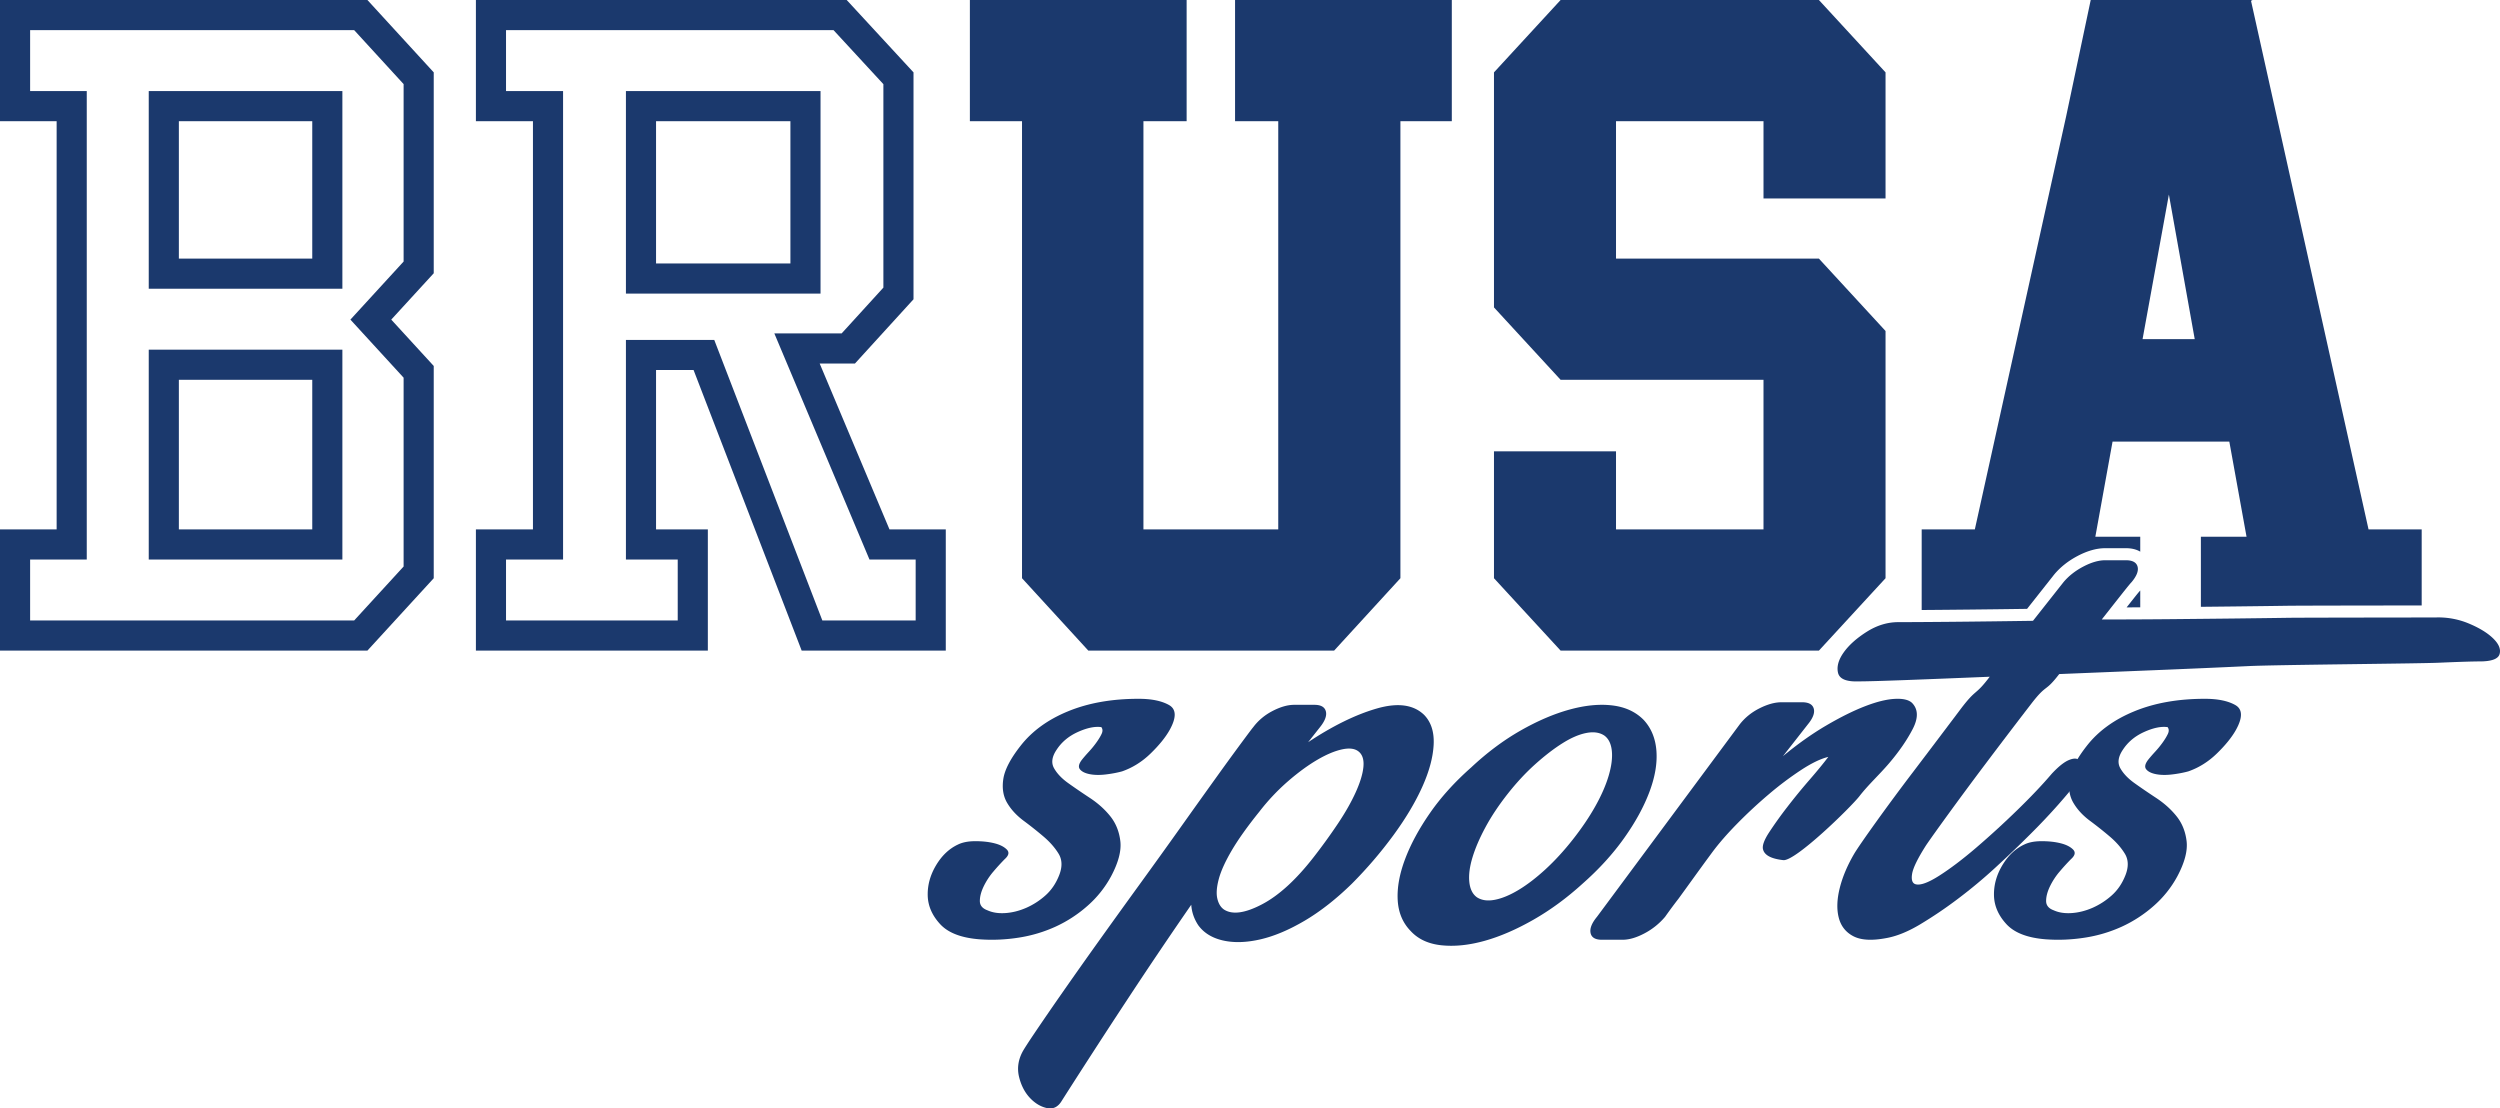 <?xml version="1.0" encoding="utf-8" ?>
<!DOCTYPE svg PUBLIC "-//W3C//DTD SVG 1.1//EN" "http://www.w3.org/Graphics/SVG/1.1/DTD/svg11.dtd">
<svg xmlns="http://www.w3.org/2000/svg" width="415" height="184"><g fill="#1B396D" fill-rule="nonzero"><path d="M60.99 0 72 12.015V45.36l-7.052 7.695L72 60.75v35.235L60.99 108H0V87.885h9.402v-67.77H0V0h60.99Zm-2.2 5H5v10.115h9.402v77.77H5V103h53.79L67 94.04V62.695l-8.833-9.639L67 43.415V13.96L58.79 5Zm-1.955 53.045v34.84H24.691v-34.84h32.144Zm-5 5H29.691v24.84h22.144v-24.84Zm5-47.93V47.93H24.691V15.115h32.144Zm-5 5H29.691V42.93h22.144V20.115ZM140.553 0l11.09 12.015V49.68l-9.72 10.665h-5.856l11.588 27.54H157V108h-23.923l-17.943-46.575h-6.23v26.46h8.598V108H79V87.885h9.47v-67.77H79V0h61.553Zm-2.19 5H84v10.115h9.47v77.77H84V103h28.502V92.885h-8.598v-36.46h14.662L136.51 103H152V92.885h-7.666l-15.795-37.54h11.176l6.927-7.601V13.97L138.363 5Zm-2.155 10.115V48.74h-32.304V15.115h32.304Zm-5 5h-22.304V43.74h22.304V20.115ZM241 0v20.115h-8.532v75.87L221.464 108H180.66l-11.005-12.015v-75.87H161V0h35.981v20.115h-7.171v67.77h22.38v-67.77h-7.171V0zM313 32.94h-20.258V20.115h-24.484V42.93h33.681L313 54.945v41.04L301.939 108h-42.878L248 95.985v-21.06h20.258v12.96h24.484v-24.84h-33.681L248 51.03V12.015L259.061 0h42.878L313 12.015zM373.92 0l-.25.135 19.508 87.75H402v12.619l-.585.001-.917.001-1.008.001h-.718l-.664.002-5.9.008-1.3.002h-.362l-.721.002c-4.793.01-9.173.022-10.19.037-2.39.037-5.212.074-8.465.11-1.846.022-3.787.042-5.823.063l-.001-11.631h7.58l-2.859-15.795h-19.383L347.826 89.1h7.455v2.478l-.129-.075c-.502-.272-1.155-.462-1.979-.497l-.28-.006h-3.414l-.277.005c-1.3.05-2.739.454-4.3 1.274-1.592.835-2.894 1.875-3.92 3.107l-4.487 5.683-.987.014a2391.693 2391.693 0 0 1-16.51.178L319 87.885h8.822l15.159-68.58L347.059 0h26.86Zm-18.638 98.019-.001 2.798-2.262.01.54-.685.255-.322c.568-.718.962-1.22 1.252-1.558l.162-.184.054-.06Zm4.753-65.724-4.369 24h8.658l-4.289-24Z"/><g><path d="M169.415 123.802c1.91-2.447 4.546-4.36 7.908-5.737 3.361-1.377 7.257-2.065 11.688-2.065 2.14 0 3.82.344 5.043 1.033 1.222.688 1.26 2.065.114 4.13-.687 1.224-1.738 2.525-3.151 3.901-1.414 1.377-2.999 2.372-4.756 2.984-.84.23-1.757.401-2.75.516-.993.115-1.872.096-2.636-.057s-1.299-.421-1.604-.804c-.306-.382-.191-.917.344-1.606.305-.382.687-.822 1.145-1.32.459-.497.879-1.013 1.261-1.548.382-.536.669-1.014.86-1.435.19-.42.171-.784-.058-1.09-1.07-.153-2.368.115-3.896.804-1.528.688-2.712 1.682-3.553 2.983-.764 1.147-.897 2.16-.4 3.04.496.88 1.279 1.702 2.349 2.467 1.07.765 2.272 1.587 3.61 2.467 1.336.88 2.463 1.893 3.38 3.04.917 1.148 1.47 2.525 1.662 4.131.19 1.607-.325 3.557-1.547 5.852a17.685 17.685 0 0 1-3.897 4.877 21.584 21.584 0 0 1-5.271 3.442 23.261 23.261 0 0 1-6.131 1.836c-2.177.344-4.336.44-6.475.286-3.056-.23-5.252-1.07-6.59-2.524-1.336-1.453-2.024-3.04-2.062-4.762-.038-1.72.42-3.384 1.375-4.99.955-1.607 2.159-2.755 3.61-3.443.764-.382 1.738-.574 2.922-.574 1.185 0 2.235.115 3.152.345.917.23 1.604.573 2.062 1.032.459.46.344.995-.343 1.607a36.167 36.167 0 0 0-1.834 2.008 11.516 11.516 0 0 0-1.661 2.524c-.42.88-.63 1.683-.63 2.41 0 .726.42 1.242 1.26 1.548.84.383 1.833.536 2.98.46 1.145-.077 2.291-.364 3.437-.861a12.078 12.078 0 0 0 3.209-2.066c.993-.88 1.757-2.008 2.292-3.384.535-1.377.496-2.563-.115-3.557-.611-.995-1.432-1.932-2.464-2.811a63.165 63.165 0 0 0-3.323-2.64c-1.184-.88-2.1-1.874-2.75-2.983-.65-1.109-.86-2.428-.63-3.958.229-1.53 1.184-3.366 2.864-5.508ZM198.903 153.574c-.693-1.053-1.078-2.182-1.155-3.386a810.04 810.04 0 0 0-10.506 15.578 1369.515 1369.515 0 0 0-10.968 16.933c-.616 1.053-1.444 1.467-2.483 1.241-1.039-.226-1.982-.79-2.828-1.693-.847-.903-1.443-2.05-1.79-3.443-.346-1.392-.173-2.766.52-4.12.23-.452.943-1.562 2.136-3.33a544.758 544.758 0 0 1 4.502-6.548 878.506 878.506 0 0 1 6.062-8.579 1661.52 1661.52 0 0 1 6.87-9.538c2.347-3.237 4.618-6.397 6.811-9.483 2.194-3.085 4.157-5.832 5.888-8.24a517.586 517.586 0 0 1 4.272-5.87c1.116-1.505 1.713-2.296 1.79-2.37.846-1.13 1.924-2.033 3.232-2.71 1.309-.677 2.502-1.016 3.58-1.016h3.348c1.077 0 1.712.357 1.905 1.072.192.715-.135 1.6-.982 2.653l-1.962 2.484c4.08-2.71 7.87-4.572 11.372-5.588s6.138-.659 7.909 1.072c1.154 1.204 1.674 2.86 1.558 4.967-.115 2.107-.75 4.44-1.905 6.999-1.154 2.559-2.751 5.23-4.791 8.015a70.598 70.598 0 0 1-6.87 8.015c-2.617 2.558-5.234 4.609-7.85 6.152-2.618 1.542-5.08 2.577-7.39 3.104-2.309.527-4.368.583-6.177.17-1.808-.415-3.175-1.261-4.098-2.54Zm10.16-18.851c-2.001 2.483-3.54 4.647-4.618 6.49-1.078 1.844-1.79 3.425-2.136 4.742-.347 1.317-.424 2.39-.231 3.217.192.828.558 1.43 1.097 1.806 1.385.903 3.483.621 6.292-.847 2.81-1.467 5.676-4.082 8.601-7.845a96.03 96.03 0 0 0 4.041-5.588c1.232-1.844 2.213-3.574 2.944-5.192.732-1.618 1.155-3.01 1.27-4.177.116-1.167-.134-2.013-.75-2.54-.616-.527-1.54-.658-2.771-.395-1.232.263-2.617.847-4.156 1.75-1.54.903-3.156 2.088-4.85 3.555a35.217 35.217 0 0 0-4.733 5.024ZM272.869 119.528c1.243 1.351 1.942 3.06 2.098 5.124.155 2.065-.233 4.336-1.166 6.814-.932 2.477-2.33 5.03-4.195 7.658-1.865 2.628-4.157 5.143-6.877 7.546-2.641 2.403-5.38 4.411-8.216 6.025-2.836 1.615-5.536 2.779-8.1 3.492-2.564.713-4.934.957-7.11.732-2.175-.225-3.884-1.014-5.127-2.365-1.321-1.352-2.04-3.06-2.157-5.125-.116-2.064.292-4.336 1.224-6.813.933-2.478 2.312-5.031 4.138-7.659 1.825-2.628 4.098-5.143 6.818-7.546 2.641-2.477 5.38-4.523 8.216-6.138 2.836-1.614 5.555-2.778 8.158-3.491 2.603-.713 4.973-.939 7.11-.676 2.136.263 3.865 1.07 5.186 2.422Zm-11.771 19.821c1.476-1.877 2.72-3.716 3.73-5.518 1.01-1.802 1.747-3.491 2.214-5.068.466-1.577.64-2.947.524-4.111-.117-1.164-.524-2.008-1.224-2.534-.777-.526-1.767-.676-2.972-.45-1.204.225-2.525.788-3.962 1.689-1.438.9-2.953 2.065-4.546 3.491-1.592 1.427-3.127 3.079-4.603 4.956-1.476 1.877-2.7 3.716-3.671 5.518-.972 1.802-1.69 3.473-2.156 5.012-.467 1.54-.641 2.89-.525 4.055.117 1.163.525 2.008 1.224 2.534.777.525 1.767.675 2.972.45 1.204-.225 2.525-.77 3.962-1.633 1.438-.863 2.933-2.008 4.487-3.435 1.554-1.427 3.07-3.078 4.546-4.956ZM296.02 142.783c-2.003-.224-3.123-.821-3.358-1.792-.157-.597.177-1.53 1.001-2.8a65.418 65.418 0 0 1 3.004-4.2 99.73 99.73 0 0 1 3.71-4.536c1.297-1.494 2.337-2.763 3.122-3.809-1.256.3-2.768 1.027-4.535 2.185a54.587 54.587 0 0 0-5.36 4.032 78.74 78.74 0 0 0-5.242 4.872c-1.688 1.717-3.082 3.323-4.182 4.816-1.1 1.494-2.12 2.894-3.063 4.2a942.731 942.731 0 0 1-2.473 3.417 83.757 83.757 0 0 0-2.239 3.024 11.411 11.411 0 0 1-3.416 2.744c-1.335.71-2.552 1.064-3.652 1.064h-3.416c-1.1 0-1.728-.373-1.885-1.12-.157-.747.197-1.643 1.06-2.688l23.678-31.922c.864-1.12 1.964-2.016 3.299-2.688 1.335-.672 2.552-1.008 3.652-1.008h3.416c1.1 0 1.747.355 1.944 1.064.196.71-.138 1.587-1.002 2.632l-4.123 5.264c2.435-2.016 4.83-3.714 7.186-5.096 2.356-1.381 4.496-2.445 6.42-3.192 1.924-.747 3.573-1.157 4.948-1.232 1.374-.075 2.336.15 2.886.672 1.02 1.045 1.06 2.483.118 4.312-.943 1.83-2.238 3.715-3.888 5.657-1.649 1.941-3.52 3.64-4.947 5.488-1.428 1.848-10.661 10.864-12.664 10.64Z"/><path d="M315.114 103.276c1.883 0 4.825-.018 8.827-.055 4.001-.037 8.512-.092 13.534-.166l5.06-6.409c.863-1.03 1.962-1.896 3.296-2.596 1.334-.7 2.55-1.05 3.648-1.05h3.413c1.098 0 1.746.35 1.942 1.05.196.7-.137 1.565-1 2.596-.157.148-.687.792-1.59 1.934-.902 1.142-2.02 2.56-3.353 4.254 3.923 0 7.806-.018 11.65-.055 3.845-.037 7.396-.074 10.652-.11 3.256-.037 6.08-.074 8.473-.111 2.393-.037 23.455-.055 24.554-.055a13.07 13.07 0 0 1 5.59.994c1.765.737 3.119 1.566 4.06 2.486.942.921 1.295 1.787 1.06 2.597-.236.81-1.334 1.216-3.296 1.216-1.177 0-3.472.073-6.885.22-3.413.148-26.77.332-31.438.553-4.668.221-9.729.442-15.182.663l-16.3.663c-2.432 3.168-1.982 1.483-4.65 4.945a1054.394 1054.394 0 0 0-7.532 9.89 634.546 634.546 0 0 0-6.178 8.342c-1.766 2.43-3.001 4.162-3.707 5.193-1.413 2.21-2.197 3.812-2.354 4.807-.157.994.039 1.565.588 1.713.785.22 2.099-.258 3.943-1.437 1.844-1.179 3.884-2.726 6.12-4.64a146.741 146.741 0 0 0 6.767-6.189c2.275-2.21 4.197-4.235 5.766-6.077 1.099-1.179 2.04-1.934 2.825-2.265.785-.332 1.353-.332 1.707 0 .353.331.47.865.353 1.602-.118.737-.452 1.547-1 2.43-.55.738-1.472 1.843-2.766 3.316a106.052 106.052 0 0 1-4.59 4.862 191.84 191.84 0 0 1-5.767 5.525 82.645 82.645 0 0 1-6.355 5.303 71.31 71.31 0 0 1-6.297 4.255c-2.04 1.215-3.923 1.97-5.649 2.265-2.353.442-4.158.331-5.413-.332-1.256-.663-2.06-1.694-2.413-3.094-.353-1.4-.294-3.038.177-4.917.47-1.878 1.294-3.812 2.471-5.8.55-.885 1.706-2.56 3.472-5.028a379.69 379.69 0 0 1 6.296-8.509c2.432-3.204 5.022-6.63 7.768-10.276 2.746-3.646 2.374-2.127 4.885-5.442-5.335.221-9.984.405-13.946.553-3.963.147-6.571.22-7.827.22-2.04.074-3.177-.405-3.413-1.436-.235-1.031.079-2.155.942-3.37.863-1.216 2.138-2.357 3.825-3.426 1.687-1.068 3.432-1.602 5.237-1.602Z"/><path d="M346.415 123.802c1.91-2.447 4.546-4.36 7.908-5.737 3.361-1.377 7.257-2.065 11.688-2.065 2.14 0 3.82.344 5.043 1.033 1.222.688 1.26 2.065.114 4.13-.687 1.224-1.738 2.525-3.151 3.901-1.414 1.377-2.999 2.372-4.756 2.984-.84.23-1.757.401-2.75.516-.993.115-1.872.096-2.636-.057s-1.299-.421-1.604-.804c-.306-.382-.191-.917.344-1.606.305-.382.687-.822 1.145-1.32.459-.497.879-1.013 1.261-1.548.382-.536.669-1.014.86-1.435.19-.42.171-.784-.058-1.09-1.07-.153-2.368.115-3.896.804-1.528.688-2.712 1.682-3.553 2.983-.764 1.147-.897 2.16-.4 3.04.496.88 1.279 1.702 2.349 2.467 1.07.765 2.272 1.587 3.61 2.467 1.336.88 2.463 1.893 3.38 3.04.917 1.148 1.47 2.525 1.662 4.131.19 1.607-.325 3.557-1.547 5.852a17.685 17.685 0 0 1-3.897 4.877 21.584 21.584 0 0 1-5.271 3.442 23.261 23.261 0 0 1-6.131 1.836c-2.177.344-4.336.44-6.475.286-3.056-.23-5.252-1.07-6.59-2.524-1.336-1.453-2.024-3.04-2.062-4.762-.038-1.72.42-3.384 1.375-4.99.955-1.607 2.159-2.755 3.61-3.443.764-.382 1.738-.574 2.922-.574 1.185 0 2.235.115 3.152.345.917.23 1.604.573 2.062 1.032.459.46.344.995-.343 1.607a36.167 36.167 0 0 0-1.834 2.008 11.516 11.516 0 0 0-1.661 2.524c-.42.88-.63 1.683-.63 2.41 0 .726.42 1.242 1.26 1.548.84.383 1.833.536 2.98.46 1.145-.077 2.291-.364 3.437-.861a12.078 12.078 0 0 0 3.209-2.066c.993-.88 1.757-2.008 2.292-3.384.535-1.377.496-2.563-.115-3.557-.611-.995-1.432-1.932-2.464-2.811a63.166 63.166 0 0 0-3.323-2.64c-1.184-.88-2.1-1.874-2.75-2.983-.65-1.109-.86-2.428-.63-3.958.229-1.53 1.184-3.366 2.864-5.508Z"/></g></g></svg>
